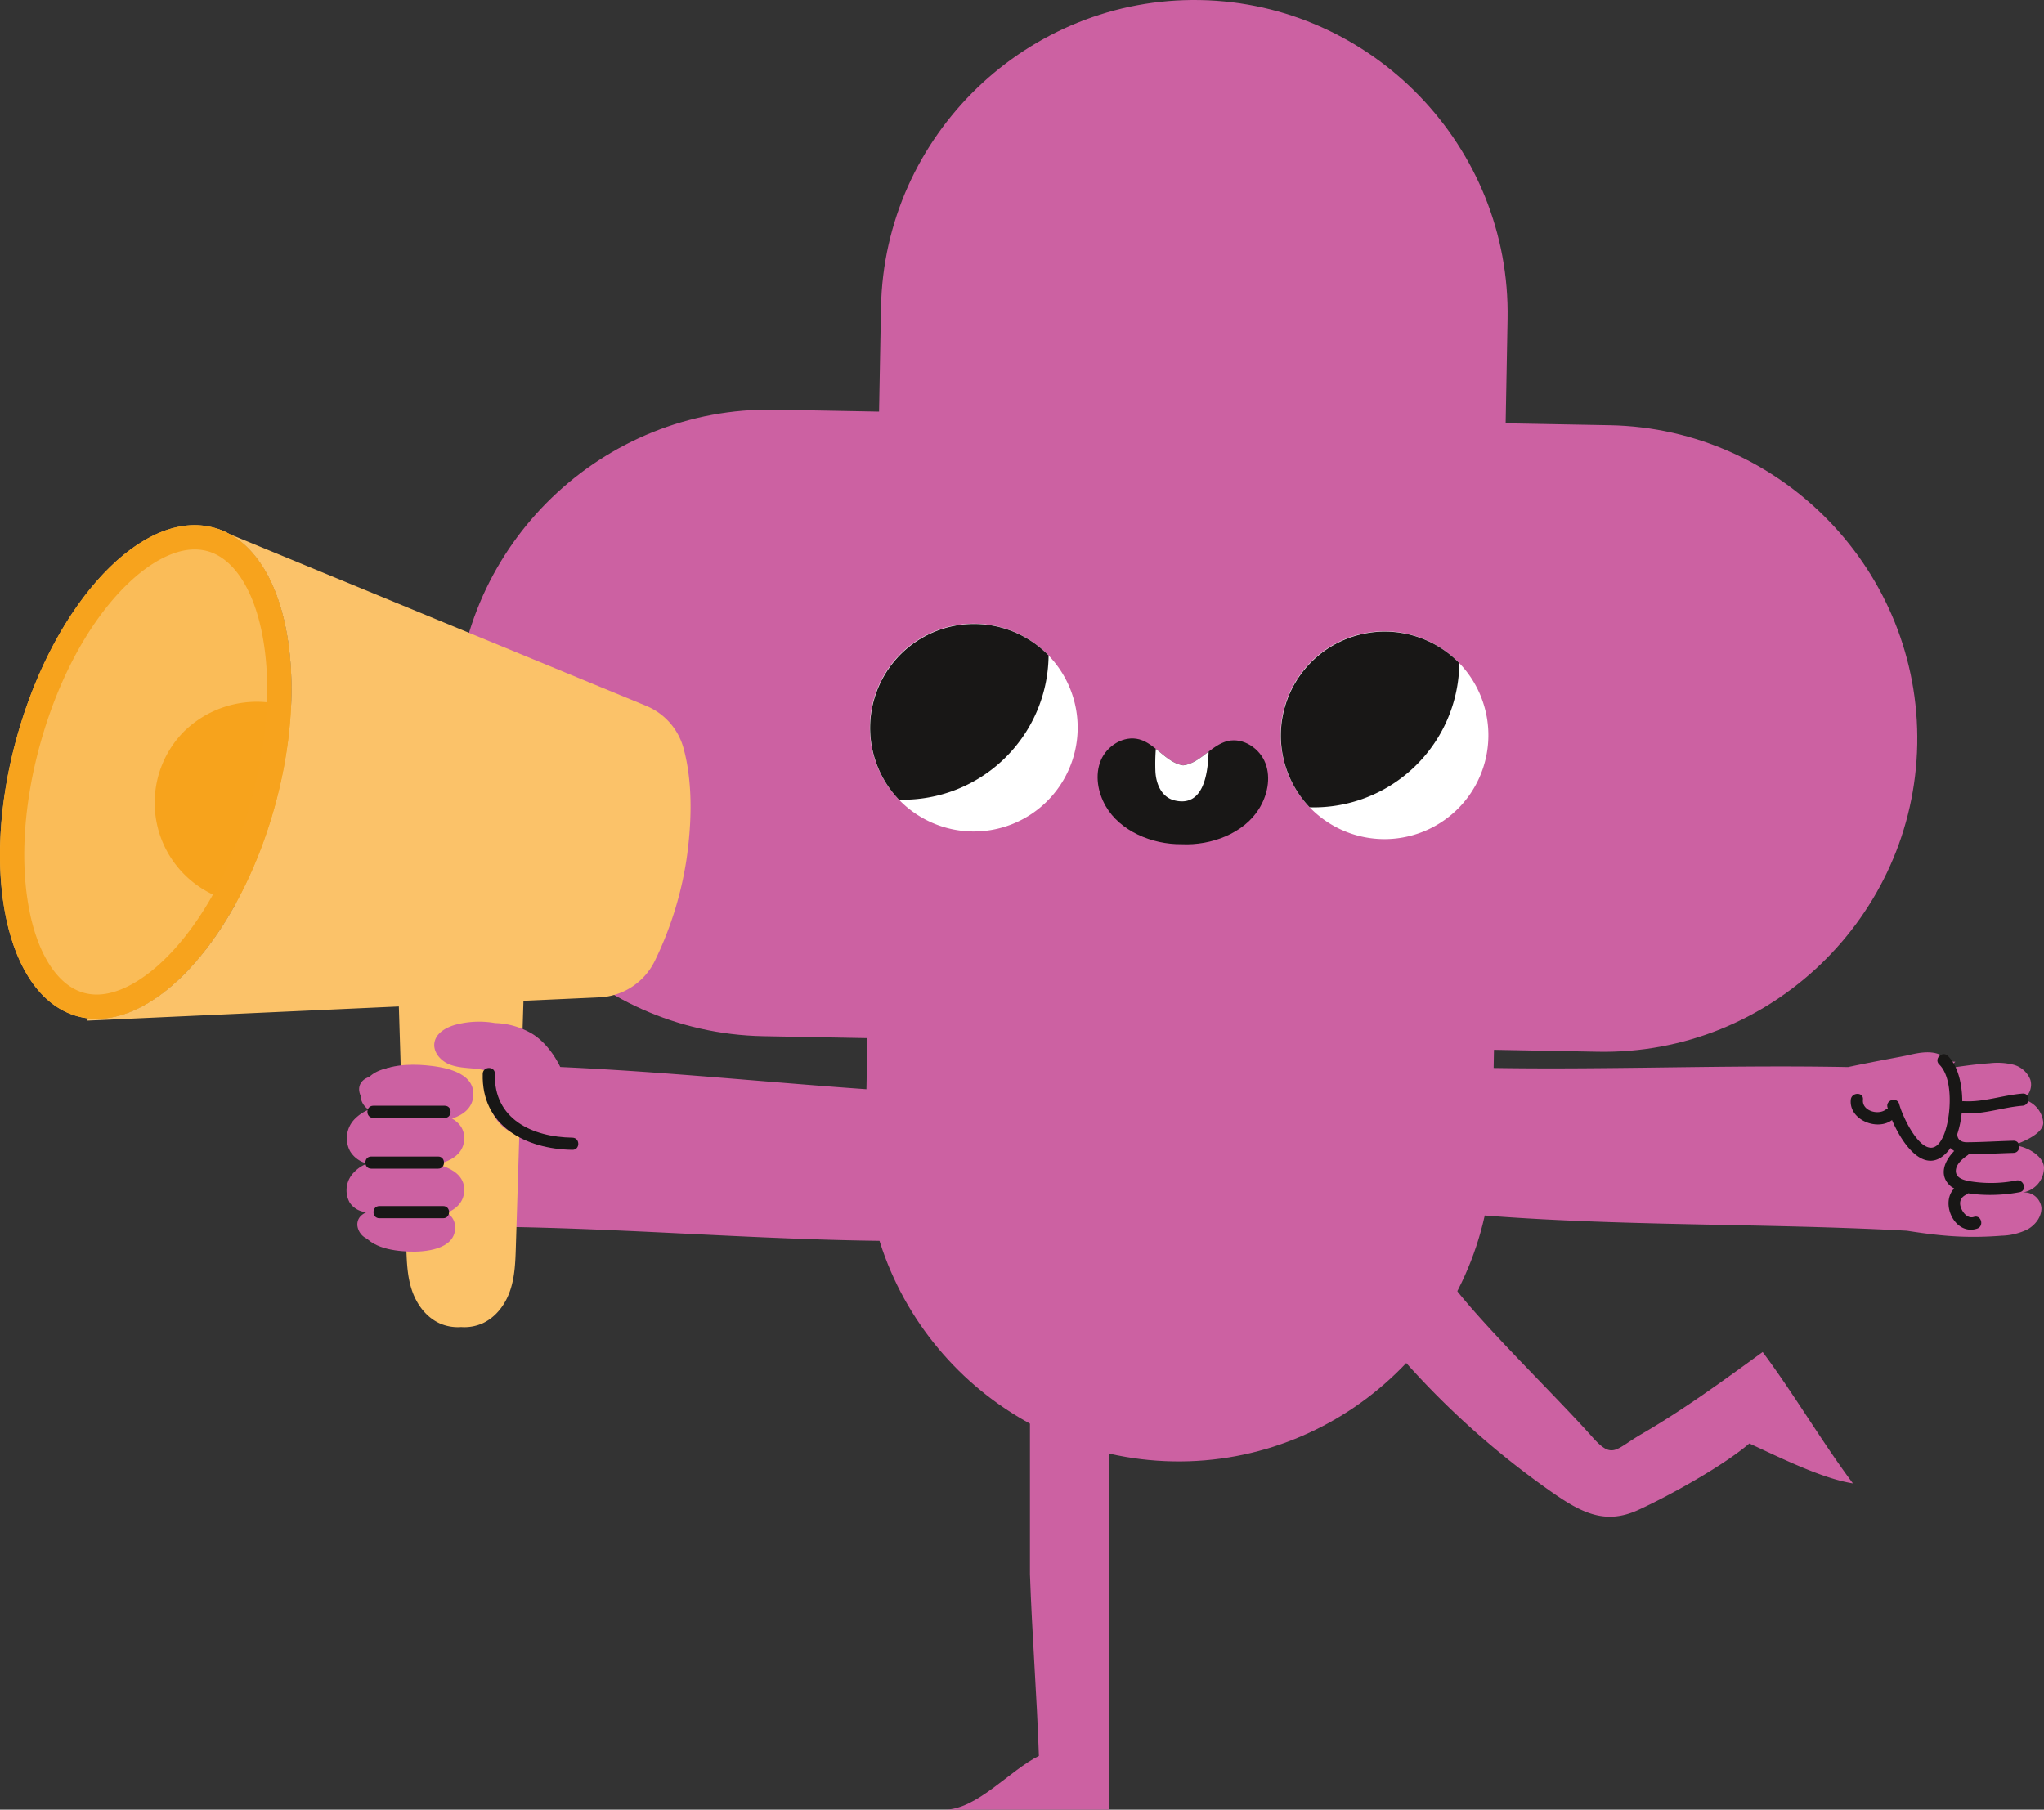 <svg id="Group_18" data-name="Group 18" xmlns="http://www.w3.org/2000/svg" xmlns:xlink="http://www.w3.org/1999/xlink" width="664.652" height="588.505" viewBox="0 0 664.652 588.505">
  <rect x="0" y="0" width="664.652" height="588.505" fill="#333333" stroke="none"/>
  <defs>
    <clipPath id="clip-path">
      <rect id="Rectangle_19" data-name="Rectangle 19" width="664.652" height="588.505" fill="none"/>
    </clipPath>
  </defs>
  <g id="Group_17" data-name="Group 17" clip-path="url(#clip-path)">
    <path id="Path_304" data-name="Path 304" d="M273.071,260.934c-.325-18.012-.33-28.71-.657-46.721-50.314-1.552-99.314-8.164-149.63-9.716-.216-.007-.407-.039-.62-.051a49.026,49.026,0,0,0-5.139-8.619,20.068,20.068,0,0,0-10.3-7.365c-4.151-1.108-8.975-.2-11.913,2.936s-3.364,8.564-.414,11.688c-3.41.709-6.916,1.868-10.4,1.779s-7.1.091-10.192,1.7-5.5,4.983-4.974,8.426a5.767,5.767,0,0,0,2.555,3.792,13.766,13.766,0,0,0-4.453,2.955,8.925,8.925,0,0,0-1.571,10.585,8.736,8.736,0,0,0,5.622,3.979,10.764,10.764,0,0,0-4.224,2.709A8.27,8.27,0,0,0,65.221,249a6.978,6.978,0,0,0,5.525,3.106c-1.786.788-3.064,1.993-3.048,4.184a5.419,5.419,0,0,0,3.554,4.623,14.8,14.8,0,0,0,6.084.753,113.027,113.027,0,0,0,29.768-4.839c54.8.207,111.272,6.528,165.967,4.108" transform="translate(48.493 142.083)" fill="#cc61a2"/>
    <path id="Path_305" data-name="Path 305" d="M89.18,189.292c-12.322,43.856-41.022,74.151-64.1,67.666s-31.8-47.294-19.483-91.15S46.614,91.657,69.7,98.142s31.8,47.294,19.483,91.15" transform="translate(0 73.508)" fill="#fabc58"/>
    <path id="Path_306" data-name="Path 306" d="M61.451,195.834a32.989,32.989,0,0,1-23.407-56.1,33.8,33.8,0,0,1,35.68-7.565c4.482,10.929,5.971,21.743,3.029,33.181s-6.1,23.07-15.3,30.483" transform="translate(21.704 98.223)" fill="#f7a31c"/>
    <path id="Path_307" data-name="Path 307" d="M188.191,133.229l28.955.539,4.914.091.091-4.912.539-28.955C223.734,43.962,270.431-1.026,326.46.017s101.017,47.74,99.973,103.769l-.537,28.955-.093,4.913,4.914.093,28.955.539c56.029,1.043,101.017,47.738,99.973,103.769s-47.738,101.017-103.767,99.973l-28.955-.539-4.914-.091-.091,4.914-.539,28.954c-1.043,56.03-47.74,101.017-103.769,99.974S216.592,427.5,217.635,371.47l.539-28.954.091-4.914-4.912-.091L184.4,336.97C128.369,335.927,83.38,289.232,84.425,233.2s47.738-101.017,103.767-99.974" transform="translate(63.788 -0.001)" fill="#cc61a2"/>
    <path id="Path_308" data-name="Path 308" d="M270.33,184.5a33.785,33.785,0,1,1,34.409-33.15A33.784,33.784,0,0,1,270.33,184.5" transform="translate(179.238 88.373)" fill="#fff"/>
    <path id="Path_309" data-name="Path 309" d="M295.283,127.7c0-.147-.016-.29-.014-.437a33.784,33.784,0,0,0-48.658,46.88c.146,0,.288.028.435.03A47.363,47.363,0,0,0,295.283,127.7" transform="translate(179.238 88.372)" fill="#181716"/>
    <path id="Path_310" data-name="Path 310" d="M194.262,183.087a33.786,33.786,0,1,1,34.409-33.152,33.784,33.784,0,0,1-34.409,33.152" transform="translate(121.752 87.302)" fill="#fff"/>
    <path id="Path_311" data-name="Path 311" d="M219.215,126.283c0-.147-.016-.29-.014-.437a33.784,33.784,0,0,0-48.658,46.88c.146.005.288.028.435.032a47.365,47.365,0,0,0,48.237-46.474" transform="translate(121.752 87.302)" fill="#181716"/>
    <path id="Path_312" data-name="Path 312" d="M204.343,143.886c2.005-4.77,7.486-8.161,12.487-6.816,5.272,1.42,8.8,7.655,14.257,8.459,5.478-.6,9.239-6.7,14.56-7.922,5.048-1.157,10.4,2.433,12.223,7.276s.613,10.44-2.126,14.829c-4.939,7.913-15.5,11.941-25.135,11.46-9.648.121-20.052-4.3-24.692-12.388-2.574-4.488-3.576-10.127-1.573-14.9" transform="translate(153.624 103.363)" fill="#181716"/>
    <path id="Path_313" data-name="Path 313" d="M231.306,139.621c-.219,7.943-1.98,18.042-11.049,15.856-4.331-1.045-6.064-5.478-6.249-9.493a66.479,66.479,0,0,1,.139-7.281c2.8,2.244,5.459,4.869,8.868,5.371,3.116-.342,5.68-2.462,8.291-4.452" transform="translate(161.695 104.821)" fill="#fff"/>
    <path id="Path_314" data-name="Path 314" d="M228.4,263.659V391.736H174.959c10.466,0,21.244-12.868,30.644-17.469-.658-19.441-2.251-39.758-2.911-59.2V260.371c8.245,0,17.462,3.044,25.7,3.288" transform="translate(132.221 196.769)" fill="#cc61a2"/>
    <path id="Path_315" data-name="Path 315" d="M407.757,302.565c-9.876-13.189-19.478-29.53-29.354-42.719-12.539,9.117-25.711,18.756-39.425,26.706-8.577,4.974-9.349,8.364-15.944.962-12.536-14.072-34.793-35.415-45.587-49.554-6.593,5.927-13.135,14.027-19.727,19.956a273.67,273.67,0,0,0,51.836,47.289c9.734,6.816,17.494,10.961,28.308,6.034,10.059-4.579,27.826-14.436,36.2-21.65,9.419,4.3,23.46,11.377,33.689,12.975" transform="translate(194.765 179.833)" fill="#cc61a2"/>
    <path id="Path_316" data-name="Path 316" d="M39.7,97.765l4.654,1.919A23.386,23.386,0,0,0,39.7,97.765" transform="translate(29.999 73.883)" fill="#fbc269"/>
    <path id="Path_317" data-name="Path 317" d="M209.918,168.172a20.808,20.808,0,0,0-12.186-13.407L62.128,98.858c19.536,10.389,26.281,48.474,14.831,89.233-11.7,41.653-38.171,71.007-60.578,68.3l-.209.811,166.464-7.564a21.128,21.128,0,0,0,18.089-11.906,114.628,114.628,0,0,0,10.259-32.786c2.562-17.492,1.052-29.338-1.066-36.775" transform="translate(12.222 74.709)" fill="#fbc269"/>
    <path id="Path_318" data-name="Path 318" d="M95.154,178.191v-.174c-.29.026-.583.06-.871.088-.29-.028-.585-.061-.873-.088v.174c-6.329.618-12.754,1.478-19.771,1.389l2.825,91.4c.146,4.7.3,9.465,1.787,13.96s4.488,8.758,9,10.859a14.583,14.583,0,0,0,7.028,1.225,14.583,14.583,0,0,0,7.026-1.225c4.516-2.1,7.518-6.366,9-10.859s1.64-9.26,1.786-13.96l2.827-91.4c-7.019.09-13.442-.771-19.771-1.389" transform="translate(55.651 134.532)" fill="#fbc269"/>
    <path id="Path_319" data-name="Path 319" d="M88.248,197.4c-5.125-.455-13.18-.376-17.433,3.59-2.781.32-5.222,2.59-3.97,5.931,2.746,7.327,12.053,8.78,18.943,9.067,6,.248,17.522-.734,17.873-8.912.325-7.567-9.825-9.181-15.413-9.676" transform="translate(50.263 149.039)" fill="#cc61a2"/>
    <path id="Path_320" data-name="Path 320" d="M86.558,205.566c-5.123-.455-13.178-.376-17.433,3.59-2.781.32-5.22,2.59-3.968,5.933,2.746,7.325,12.053,8.779,18.941,9.065,6,.248,17.524-.732,17.873-8.912.325-7.567-9.825-9.179-15.413-9.676" transform="translate(48.986 155.209)" fill="#cc61a2"/>
    <path id="Path_321" data-name="Path 321" d="M86.558,215.139c-5.123-.455-13.178-.376-17.433,3.59-2.781.32-5.22,2.59-3.968,5.931,2.746,7.327,12.053,8.78,18.941,9.067,6,.248,17.524-.734,17.873-8.912.325-7.567-9.825-9.181-15.413-9.676" transform="translate(48.986 162.443)" fill="#cc61a2"/>
    <path id="Path_322" data-name="Path 322" d="M84.784,222.991c-4.309-.383-11.08-.316-14.655,3.018-2.337.269-4.389,2.177-3.336,4.986,2.307,6.159,10.132,7.381,15.924,7.62,5.042.209,14.729-.615,15.024-7.49.274-6.361-8.259-7.718-12.957-8.134" transform="translate(50.263 168.4)" fill="#cc61a2"/>
    <path id="Path_323" data-name="Path 323" d="M112.125,193.088a25.084,25.084,0,0,0-11.927-3.4,30.082,30.082,0,0,0-12.539.462c-3.2.823-6.688,2.7-7.179,5.968-.439,2.911,1.847,5.653,4.537,6.853s5.722,1.259,8.652,1.545a23.566,23.566,0,0,1,3.65.636,17.652,17.652,0,0,1,.583,2.936c.342,3.274.1,6.654,1.115,9.786a13.162,13.162,0,0,0,14.953,8.471c17.571-4.07,8.744-26.991-1.845-33.26" transform="translate(60.779 143.016)" fill="#cc61a2"/>
    <path id="Path_324" data-name="Path 324" d="M93.188,204.812H69.956c-2.544,0-2.548,3.954,0,3.954H93.188c2.544,0,2.549-3.954,0-3.954" transform="translate(51.424 154.781)" fill="#181716"/>
    <path id="Path_325" data-name="Path 325" d="M91.327,214.213H69.577c-2.544,0-2.548,3.954,0,3.954h21.75c2.544,0,2.548-3.954,0-3.954" transform="translate(51.138 161.886)" fill="#181716"/>
    <path id="Path_326" data-name="Path 326" d="M91.843,223.393H71.083c-2.544,0-2.549,3.954,0,3.954h20.76c2.544,0,2.549-3.954,0-3.954" transform="translate(52.276 168.823)" fill="#181716"/>
    <path id="Path_327" data-name="Path 327" d="M118.573,220.481c-13.029-.191-25.63-6.027-25.209-20.76.072-2.546-3.882-2.544-3.954,0-.485,16.939,13.946,24.492,29.163,24.714,2.546.037,2.546-3.917,0-3.954" transform="translate(67.56 149.492)" fill="#181716"/>
    <path id="Path_328" data-name="Path 328" d="M458.416,240.51a8.2,8.2,0,0,0,7.058-8.132c-.137-3.945-6.013-7.083-9.959-7.232,3.452-1.2,10.041-3.956,9.706-7.6a8.514,8.514,0,0,0-6.981-7.409c2.435-.8,3.589-3.9,2.786-6.34a8.126,8.126,0,0,0-5.564-4.872,21.556,21.556,0,0,0-7.636-.453c-4.008.277-8,.788-11.965,1.408l.09-1.285.7-.613c-.743-.051-1.445-.046-2.14-.033a7.517,7.517,0,0,0-1.628-1.587c-3.283-2.263-7.7-1.434-11.582-.516-1.807.427-10.541,1.938-19.532,3.864-44.929-.866-89.252,1.512-134.341-.209-1.566,17.947-2.311,28.618-3.877,46.565,51.581,5.862,105.28,4.035,157.33,6.867,10.652,1.686,19.213,2.526,30.836,1.615a20.281,20.281,0,0,0,8.42-2.059c2.541-1.426,4.579-4.08,4.5-6.991a5.592,5.592,0,0,0-6.221-4.992" transform="translate(199.174 147.3)" fill="#cc61a2"/>
    <path id="Path_329" data-name="Path 329" d="M379.373,214.512c6.584.418,12.776-1.956,19.278-2.472,2.519-.2,2.54-4.156,0-3.954-6.48.514-12.733,2.886-19.278,2.472a1.709,1.709,0,0,0-.323.046c-.042-5.89-1.52-11.691-4.7-14.79-1.826-1.775-4.625,1.017-2.8,2.8,4.714,4.588,3.817,16.927,1.647,22.526-4.834,12.46-13.152-4.066-14.655-9.621-.662-2.454-4.477-1.413-3.812,1.052.033.126.086.274.125.406a1.845,1.845,0,0,0-.7.327c-2.537,1.9-7.776.388-7.406-3.236.26-2.528-3.7-2.511-3.954,0-.665,6.494,8.508,10.273,13.356,6.651.017-.014.023-.032.04-.046,3.49,8.25,11.309,19.178,18.834,9.374.061-.081.109-.195.17-.279a6.426,6.426,0,0,0,1.234.974c-3.176,3.217-5.2,7.932-1.153,11.468a7.648,7.648,0,0,0,1.148.723c-4.721,4.837.249,15.433,7.428,13.078,2.407-.788,1.377-4.609-1.052-3.813-1.8.59-3.317-1.052-4.008-2.572-.92-2.019-.455-3.734,1.577-4.688a1.859,1.859,0,0,0,.576-.43c1.315.214,2.646.348,3.891.432a51.821,51.821,0,0,0,12.855-.792c2.5-.456,1.441-4.268-1.05-3.813a42.11,42.11,0,0,1-15.4.212c-1.88-.37-4.344-1.06-4.284-3.389.056-2.175,2.3-4,3.9-5.072a1.866,1.866,0,0,0,.242-.244c4.863-.053,9.716-.339,14.578-.474,2.539-.07,2.549-4.026,0-3.954-5.109.14-10.211.467-15.324.493-1.8-.067-2.906-.915-2.932-2.656a31.008,31.008,0,0,0,1.438-6.87,1.962,1.962,0,0,0,.506.135" transform="translate(259.033 147.552)" fill="#181716"/>
    <path id="Path_330" data-name="Path 330" d="M63.294,105.177a15.818,15.818,0,0,1,4.263.578c8.08,2.272,14.43,11.6,17.424,25.6,3.417,15.984,2.2,35.8-3.415,55.8-11.04,39.291-34.135,62.771-50.084,62.771a15.768,15.768,0,0,1-4.268-.579c-8.08-2.27-14.43-11.6-17.424-25.6-3.417-15.984-2.2-35.8,3.415-55.8,11.038-39.29,34.137-62.769,50.089-62.771m-.005-7.91c-21.748,0-46.5,28.667-57.7,68.54-12.322,43.856-3.6,84.666,19.483,91.152a23.635,23.635,0,0,0,6.408.874c21.748,0,46.5-28.667,57.7-68.54,12.322-43.856,3.6-84.666-19.482-91.152a23.636,23.636,0,0,0-6.408-.874" transform="translate(0 73.507)" fill="#f7a31d"/>
  </g>
</svg>
